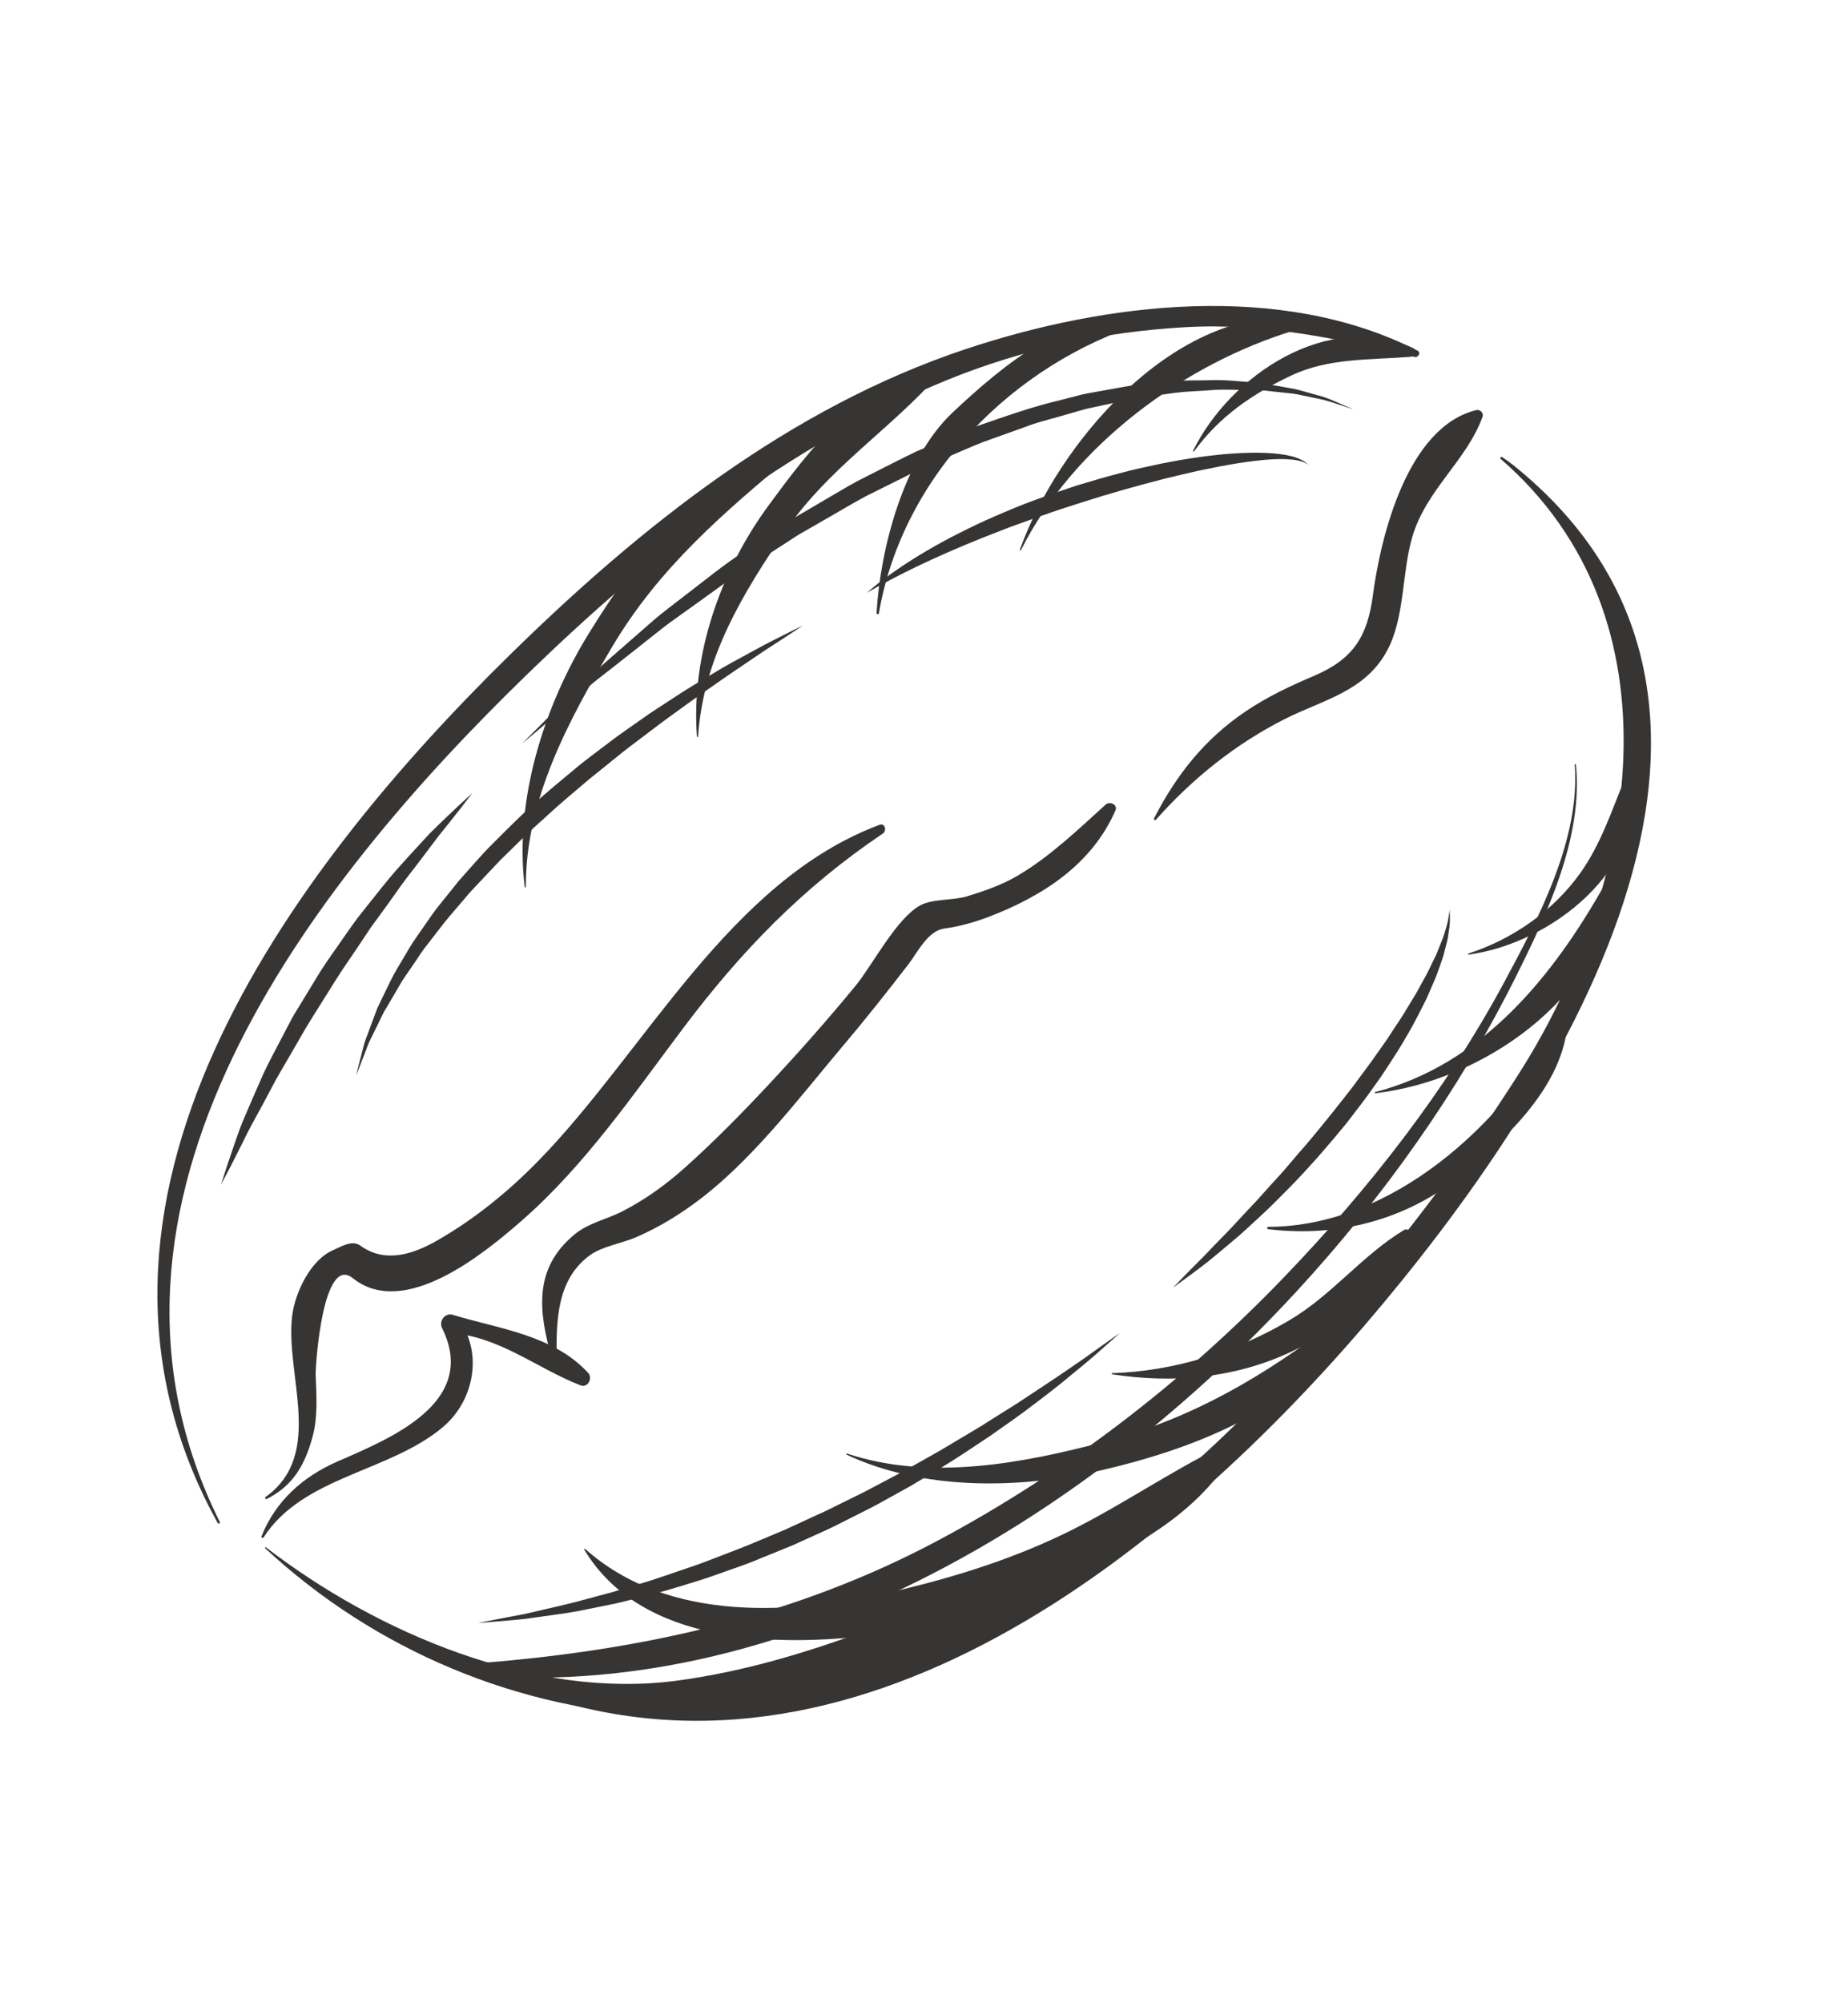 <svg width="108" height="117" viewBox="0 0 108 117" fill="none" xmlns="http://www.w3.org/2000/svg">
<path d="M87.7 26.801C98.49 36.159 95.654 51.825 88.853 62.569C85.732 67.498 82.196 72.16 78.396 76.582C66.436 90.504 49.116 103.902 29.746 97.617C29.317 97.476 29.147 98.108 29.547 98.271C48.961 106.255 67.826 91.326 79.832 77.311C90.884 64.407 105.998 41.35 88.495 27.212C88.266 27.028 88.031 26.856 87.785 26.695C87.723 26.651 87.643 26.748 87.7 26.801Z" fill="#373533"/>
<path d="M15.405 89.791C17.706 86.222 22.737 85.986 25.868 83.362C27.777 81.763 28.252 78.856 26.702 76.941C26.566 77.246 26.43 77.549 26.294 77.853C29.181 78.046 31.344 79.904 33.923 80.911C34.356 81.081 34.656 80.489 34.371 80.181C32.326 77.969 29.203 77.624 26.469 76.795C26.005 76.654 25.633 77.153 25.837 77.57C27.99 81.925 22.803 84.016 19.727 85.356C17.707 86.238 16.096 87.672 15.281 89.736C15.251 89.81 15.365 89.852 15.405 89.791Z" fill="#373533"/>
<path d="M32.531 79.354C32.505 77.191 32.517 74.711 34.496 73.299C35.224 72.779 36.35 72.62 37.183 72.256C38.379 71.735 39.427 71.116 40.486 70.353C43.865 67.92 46.645 64.18 49.317 61.021C50.616 59.487 51.863 57.907 53.093 56.314C53.613 55.642 54.217 54.361 55.184 54.233C56.086 54.112 57.013 53.846 57.86 53.519C60.982 52.308 63.817 50.47 65.189 47.333C65.335 46.998 64.859 46.779 64.624 46.986C62.98 48.468 61.4 50.003 59.481 51.139C58.556 51.685 57.531 52.038 56.509 52.352C55.703 52.596 54.503 52.489 53.785 52.876C52.396 53.624 50.983 56.375 50.01 57.562C48.369 59.56 46.652 61.494 44.888 63.381C43.344 65.033 41.756 66.646 40.077 68.152C38.935 69.178 37.737 70.045 36.37 70.75C35.474 71.209 34.403 71.424 33.605 72.075C31.159 74.07 31.467 76.591 32.26 79.38C32.302 79.524 32.533 79.514 32.531 79.354Z" fill="#373533"/>
<path d="M67.552 47.88C69.673 45.482 72.225 43.437 75.086 41.995C77.352 40.853 79.746 40.398 81.046 38.036C82.112 36.093 81.918 33.454 82.535 31.363C83.346 28.599 85.715 26.906 86.642 24.341C86.722 24.12 86.495 23.898 86.277 23.951C82.253 24.936 80.694 31.301 80.232 34.78C79.918 37.133 79.123 38.476 76.809 39.467C75.387 40.073 74.1 40.673 72.811 41.539C70.407 43.156 68.758 45.245 67.445 47.795C67.412 47.859 67.497 47.94 67.552 47.88Z" fill="#373533"/>
<path d="M15.592 87.547C17.157 86.757 17.829 85.531 18.276 83.88C18.581 82.75 18.495 81.484 18.449 80.326C18.426 79.751 18.863 73.24 20.619 74.652C23.642 77.075 28.345 73.159 30.454 71.324C34.155 68.104 36.997 63.942 39.927 60.05C43.321 55.542 46.911 51.836 51.599 48.68C51.834 48.521 51.72 48.056 51.408 48.172C42.618 51.45 37.724 61.385 31.481 67.78C29.717 69.587 27.742 71.197 25.548 72.452C24.125 73.265 22.5 73.797 21.048 72.744C20.573 72.398 19.902 72.831 19.48 73.01C18.147 73.572 17.244 75.501 17.077 76.835C16.645 80.285 19 84.936 15.527 87.426C15.457 87.477 15.511 87.588 15.592 87.547Z" fill="#373533"/>
<path d="M12.844 88.887C3.57 70.289 18.096 51.703 30.847 39.346C38.033 32.384 46.037 25.989 55.369 22.187C59.784 20.388 64.53 19.374 69.282 19.109C73.868 18.851 78.246 19.789 82.673 20.846C82.89 20.899 83.058 20.586 82.839 20.476C74.868 16.416 64.62 17.664 56.43 20.392C46.141 23.814 37.439 30.753 29.798 38.246C16.84 50.95 2.383 70.298 12.724 88.953C12.767 89.03 12.883 88.965 12.844 88.887Z" fill="#373533"/>
<path d="M15.498 90.427C21.913 96.382 30.293 99.913 39.065 100.251C47.272 100.566 56.738 97.036 62.652 91.336C63.092 90.912 62.564 90.301 62.053 90.516C54.763 93.548 47.475 97.1 39.563 98.159C31.196 99.275 22.041 95.372 15.541 90.372C15.509 90.35 15.47 90.399 15.498 90.427Z" fill="#373533"/>
<path d="M34.145 90.508C37.501 96.077 45.313 96.172 51.003 95.511C55.033 95.04 58.954 93.681 62.649 92.044C66.177 90.483 69.817 88.471 71.92 85.134C72.165 84.75 71.716 84.319 71.331 84.511C68.372 85.971 65.641 87.85 62.687 89.336C59.415 90.978 55.944 92.075 52.389 92.912C46.426 94.307 39.106 94.836 34.2 90.468C34.173 90.445 34.125 90.473 34.145 90.508Z" fill="#373533"/>
<path d="M49.475 84.96C53.96 87.063 59.534 86.969 64.268 85.893C69.228 84.763 76.012 82.387 78.546 77.557C78.714 77.231 78.345 76.966 78.069 77.174C73.861 80.364 69.766 82.81 64.598 84.19C59.801 85.47 54.34 86.509 49.504 84.897C49.467 84.884 49.441 84.944 49.475 84.96Z" fill="#373533"/>
<path d="M65 80.269C68.561 80.811 72.127 80.502 75.413 78.972C78.21 77.67 81.714 75.341 82.442 72.162C82.492 71.944 82.268 71.711 82.048 71.843C79.593 73.327 77.841 75.651 75.321 77.13C72.191 78.969 68.628 80.081 64.999 80.201C64.954 80.203 64.956 80.264 65 80.269Z" fill="#373533"/>
<path d="M74.116 71.791C78.234 72.292 82.263 71.23 85.485 68.583C88.144 66.4 91.382 63.352 91.615 59.692C91.63 59.458 91.284 59.346 91.169 59.558C87.877 65.696 81.342 71.631 74.122 71.655C74.031 71.654 74.03 71.781 74.116 71.791Z" fill="#373533"/>
<path d="M80.382 63.851C86.667 63.112 93.475 58.387 94.5 51.829C94.562 51.446 93.979 51.309 93.805 51.618C90.777 57.008 86.629 62.162 80.368 63.784C80.321 63.796 80.34 63.855 80.382 63.851Z" fill="#373533"/>
<path d="M92.031 44.661C92.359 49.015 89.916 53.638 87.927 57.332C84.518 63.673 80.009 69.431 75.027 74.609C69.176 80.692 62.341 85.952 54.893 89.933C46.513 94.412 37.569 96.374 28.178 97.122C27.703 97.162 27.658 97.838 28.151 97.876C46.407 99.214 63.878 88.33 75.791 75.405C80.829 69.937 85.22 63.775 88.552 57.119C90.388 53.456 92.542 48.877 92.098 44.656C92.094 44.614 92.029 44.623 92.031 44.661Z" fill="#373533"/>
<path d="M65.443 77.86C65.443 77.86 64.962 78.299 64.1 79.053C63.676 79.43 63.136 79.867 62.521 80.373C61.909 80.888 61.2 81.44 60.415 82.027C59.642 82.633 58.764 83.229 57.844 83.878C56.905 84.496 55.927 85.174 54.869 85.799C54.345 86.114 53.807 86.437 53.265 86.762C52.713 87.069 52.152 87.379 51.589 87.691C51.027 88.008 50.441 88.292 49.856 88.588C49.274 88.877 48.693 89.187 48.092 89.454C47.495 89.723 46.897 89.992 46.302 90.262C45.699 90.507 45.093 90.756 44.495 90.997C43.902 91.252 43.3 91.466 42.698 91.673C42.102 91.878 41.516 92.106 40.93 92.286C39.756 92.648 38.62 93.008 37.522 93.267C36.977 93.403 36.447 93.547 35.93 93.663C35.412 93.767 34.911 93.868 34.429 93.964C33.468 94.179 32.573 94.287 31.784 94.398C31.389 94.453 31.019 94.507 30.681 94.554C30.336 94.586 30.021 94.616 29.736 94.643C28.596 94.746 27.947 94.789 27.947 94.789C27.947 94.789 28.586 94.656 29.706 94.446C29.986 94.392 30.296 94.336 30.635 94.272C30.967 94.197 31.331 94.112 31.718 94.021C32.488 93.84 33.358 93.653 34.295 93.389C34.766 93.262 35.257 93.131 35.761 92.996C36.264 92.844 36.78 92.688 37.316 92.526C38.386 92.219 39.486 91.811 40.636 91.427C41.211 91.232 41.781 90.991 42.364 90.774C42.948 90.55 43.538 90.328 44.126 90.078C44.711 89.83 45.304 89.582 45.897 89.335C46.484 89.064 47.071 88.793 47.658 88.522C48.253 88.264 48.828 87.966 49.406 87.682C49.983 87.394 50.565 87.124 51.124 86.813C51.686 86.516 52.246 86.222 52.797 85.93C53.341 85.622 53.881 85.316 54.41 85.02C54.941 84.729 55.449 84.416 55.952 84.117C56.457 83.815 56.952 83.531 57.424 83.237C58.361 82.63 59.271 82.096 60.079 81.546C60.889 81.005 61.642 80.523 62.291 80.069C62.944 79.621 63.52 79.236 63.977 78.894C64.906 78.231 65.443 77.86 65.443 77.86Z" fill="#373533"/>
<path d="M84.724 53.127C84.724 53.127 84.728 53.237 84.729 53.441C84.734 53.648 84.753 53.946 84.679 54.329C84.645 54.52 84.631 54.744 84.575 54.966C84.514 55.194 84.45 55.437 84.384 55.697C84.321 55.964 84.21 56.226 84.117 56.511C84.016 56.796 83.913 57.099 83.771 57.4C83.64 57.703 83.505 58.019 83.36 58.346C83.201 58.664 83.032 58.99 82.861 59.329C82.516 60.002 82.114 60.691 81.681 61.394C81.234 62.084 80.782 62.812 80.267 63.503C79.776 64.216 79.225 64.901 78.694 65.6C78.139 66.279 77.573 66.949 77.004 67.596C76.422 68.237 75.857 68.871 75.272 69.45C74.695 70.034 74.139 70.597 73.58 71.103C73.024 71.611 72.511 72.105 72.003 72.516C71.501 72.944 71.037 73.326 70.624 73.662C70.209 73.995 69.829 74.266 69.524 74.497C68.91 74.947 68.554 75.204 68.554 75.204C68.554 75.204 68.859 74.89 69.391 74.341C69.661 74.074 69.987 73.744 70.359 73.369C70.725 72.983 71.138 72.551 71.595 72.09C72.056 71.63 72.516 71.095 73.034 70.557C73.553 70.024 74.059 69.424 74.61 68.829C75.168 68.242 75.681 67.574 76.251 66.947C76.803 66.301 77.35 65.629 77.89 64.956C78.421 64.278 78.973 63.612 79.464 62.92C79.977 62.239 80.463 61.563 80.922 60.9C81.162 60.572 81.358 60.227 81.581 59.909C81.797 59.584 82.011 59.269 82.195 58.949C82.386 58.633 82.574 58.327 82.755 58.028C82.923 57.723 83.085 57.43 83.241 57.145C83.406 56.866 83.528 56.586 83.66 56.323C83.782 56.055 83.927 55.812 84.013 55.566C84.209 55.082 84.389 54.66 84.479 54.297C84.6 53.941 84.646 53.641 84.675 53.438C84.708 53.238 84.724 53.127 84.724 53.127Z" fill="#373533"/>
<path d="M85.837 55.755C90.707 55.072 96.141 50.796 95.531 45.398C95.495 45.095 95.093 45.162 95.003 45.38C94.198 47.307 93.586 49.249 92.368 50.973C90.797 53.19 88.383 54.865 85.824 55.688C85.78 55.702 85.793 55.761 85.837 55.755Z" fill="#373533"/>
<path d="M30.732 51.797C30.707 46.697 33.238 42.065 35.766 37.794C38.52 33.143 42.315 29.921 46.391 26.528C46.626 26.333 46.398 25.926 46.11 26.003C40.945 27.413 37.093 32.662 34.422 36.978C31.787 41.235 30.044 46.761 30.666 51.802C30.671 51.842 30.735 51.834 30.732 51.797Z" fill="#373533"/>
<path d="M40.798 43.018C41.089 38.456 43.413 34.633 45.94 30.954C48.412 27.36 51.931 25.151 54.78 21.978C54.966 21.771 54.803 21.473 54.531 21.511C50.446 22.074 47.192 26.424 44.926 29.508C42.121 33.325 40.375 38.247 40.73 43.015C40.734 43.057 40.795 43.061 40.798 43.018Z" fill="#373533"/>
<path d="M51.362 35.827C52.736 27.788 59.206 21.233 66.912 18.839C67.171 18.758 67.142 18.391 66.867 18.367C62.638 17.974 58.565 21.369 55.68 24.084C52.816 26.774 51.444 32.024 51.227 35.804C51.223 35.882 51.349 35.903 51.362 35.827Z" fill="#373533"/>
<path d="M59.665 32.132C62.734 26.005 69.23 21.231 75.679 19.287C76.081 19.164 76.047 18.567 75.606 18.543C68.443 18.146 61.807 25.936 59.605 32.101C59.592 32.138 59.648 32.166 59.665 32.132Z" fill="#373533"/>
<path d="M27.602 46.32C27.602 46.32 27.341 46.659 26.884 47.256C26.652 47.548 26.368 47.907 26.043 48.317C25.71 48.715 25.356 49.188 24.975 49.697C24.59 50.208 24.174 50.761 23.724 51.334C23.285 51.917 22.856 52.558 22.382 53.197C22.148 53.517 21.909 53.845 21.668 54.176C21.439 54.518 21.209 54.864 20.979 55.209C20.517 55.907 20.018 56.595 19.574 57.315C19.123 58.035 18.672 58.755 18.229 59.459C17.781 60.165 17.389 60.892 16.985 61.575C16.593 62.269 16.18 62.919 15.852 63.575C15.515 64.222 15.183 64.827 14.875 65.386C14.559 65.945 14.309 66.475 14.076 66.941C13.841 67.404 13.634 67.811 13.466 68.144C13.117 68.807 12.915 69.189 12.915 69.189C12.915 69.189 13.048 68.779 13.277 68.066C13.398 67.71 13.546 67.277 13.713 66.784C13.887 66.29 14.07 65.727 14.339 65.14C14.589 64.548 14.865 63.902 15.166 63.231C15.449 62.545 15.813 61.855 16.189 61.143C16.377 60.782 16.567 60.421 16.759 60.053C16.949 59.681 17.143 59.311 17.373 58.954C17.814 58.228 18.261 57.494 18.71 56.757C19.17 56.033 19.684 55.342 20.163 54.642C20.406 54.292 20.648 53.95 20.894 53.617C21.151 53.292 21.407 52.969 21.659 52.652C22.161 52.021 22.645 51.412 23.127 50.854C23.62 50.297 24.095 49.782 24.531 49.309C24.75 49.073 24.96 48.847 25.159 48.631C25.37 48.426 25.568 48.234 25.754 48.05C26.133 47.691 26.463 47.376 26.735 47.118C27.286 46.611 27.602 46.32 27.602 46.32Z" fill="#373533"/>
<path d="M79.091 23.903C79.091 23.903 78.886 23.837 78.504 23.712C78.122 23.595 77.567 23.374 76.833 23.245C76.465 23.172 76.067 23.074 75.625 22.998C75.178 22.951 74.698 22.898 74.181 22.842C73.667 22.765 73.112 22.787 72.532 22.771C71.951 22.762 71.342 22.733 70.707 22.793C70.07 22.844 69.408 22.852 68.727 22.937C68.047 23.031 67.344 23.127 66.621 23.228C65.901 23.338 65.172 23.527 64.423 23.676C64.048 23.767 63.666 23.825 63.291 23.931C62.914 24.041 62.535 24.149 62.152 24.258C61.391 24.489 60.598 24.66 59.835 24.965C59.064 25.241 58.283 25.52 57.495 25.802C56.716 26.101 55.949 26.456 55.167 26.785L53.999 27.286C53.614 27.467 53.239 27.669 52.857 27.859C52.097 28.237 51.335 28.618 50.578 28.994C49.83 29.395 49.107 29.834 48.379 30.247C48.016 30.456 47.653 30.665 47.294 30.872C46.93 31.072 46.574 31.281 46.231 31.514C45.54 31.96 44.86 32.4 44.187 32.837C42.825 33.676 41.598 34.617 40.398 35.467C39.807 35.899 39.214 36.298 38.67 36.725C38.128 37.154 37.604 37.568 37.101 37.967C36.598 38.362 36.114 38.744 35.656 39.106C35.195 39.465 34.748 39.797 34.361 40.147C33.568 40.83 32.878 41.423 32.31 41.912C31.163 42.88 30.509 43.435 30.509 43.435C30.509 43.435 31.106 42.824 32.173 41.766C32.709 41.238 33.36 40.598 34.106 39.861C34.849 39.122 35.758 38.367 36.725 37.511C37.212 37.087 37.717 36.645 38.242 36.187C38.77 35.73 39.355 35.311 39.935 34.853C41.114 33.956 42.316 32.956 43.681 32.082C44.351 31.628 45.031 31.168 45.721 30.701C46.398 30.219 47.151 29.829 47.877 29.387C48.614 28.964 49.344 28.513 50.098 28.103C50.866 27.713 51.638 27.322 52.409 26.931C52.798 26.741 53.18 26.543 53.572 26.359L54.765 25.856C55.562 25.527 56.346 25.174 57.142 24.873C58.752 24.316 60.332 23.753 61.919 23.383C62.311 23.282 62.7 23.18 63.086 23.08C63.47 22.975 63.865 22.928 64.25 22.851C65.021 22.723 65.768 22.556 66.508 22.469C67.25 22.395 67.971 22.325 68.669 22.254C69.366 22.202 70.046 22.224 70.694 22.208C71.344 22.177 71.966 22.229 72.557 22.279C73.146 22.336 73.708 22.349 74.223 22.464C74.745 22.554 75.229 22.642 75.677 22.721C76.122 22.827 76.526 22.956 76.891 23.055C77.627 23.23 78.148 23.514 78.526 23.661C78.894 23.817 79.091 23.903 79.091 23.903Z" fill="#373533"/>
<path d="M46.917 36.536C46.917 36.536 46.426 36.87 45.554 37.435C45.115 37.712 44.588 38.057 43.994 38.463C43.399 38.873 42.72 39.318 41.995 39.828C41.269 40.333 40.48 40.878 39.662 41.478C38.834 42.064 37.987 42.715 37.107 43.382C36.217 44.04 35.353 44.784 34.444 45.499C33.563 46.254 32.651 46.995 31.8 47.802C30.911 48.576 30.087 49.408 29.258 50.217C28.863 50.634 28.468 51.052 28.081 51.462C27.885 51.668 27.693 51.872 27.502 52.076C27.321 52.286 27.141 52.498 26.964 52.706C26.61 53.127 26.249 53.529 25.92 53.945C25.596 54.363 25.281 54.771 24.972 55.171C24.651 55.559 24.405 55.983 24.13 56.37C23.871 56.763 23.588 57.129 23.372 57.511C23.15 57.889 22.937 58.256 22.736 58.602C22.632 58.774 22.532 58.943 22.434 59.106C22.35 59.276 22.27 59.441 22.191 59.603C22.034 59.926 21.886 60.228 21.751 60.505C21.607 60.784 21.489 61.043 21.408 61.287C21.041 62.251 20.815 62.806 20.815 62.806C20.815 62.806 20.951 62.23 21.218 61.221C21.277 60.964 21.371 60.691 21.486 60.4C21.596 60.104 21.715 59.786 21.841 59.445C21.905 59.275 21.972 59.098 22.038 58.917C22.121 58.742 22.207 58.56 22.292 58.378C22.473 58.008 22.66 57.622 22.858 57.218C23.052 56.812 23.31 56.423 23.55 56C23.801 55.587 24.039 55.142 24.343 54.728C24.638 54.304 24.941 53.869 25.248 53.425C25.557 52.982 25.923 52.567 26.268 52.125C26.442 51.907 26.62 51.686 26.799 51.463C26.987 51.249 27.177 51.036 27.368 50.819C27.754 50.388 28.139 49.945 28.546 49.523C29.38 48.693 30.211 47.834 31.108 47.04C31.982 46.23 32.915 45.485 33.815 44.73C34.272 44.359 34.741 44.013 35.197 43.666C35.654 43.316 36.109 42.973 36.567 42.656C37.024 42.334 37.473 42.02 37.912 41.711C38.356 41.409 38.802 41.129 39.228 40.849C40.078 40.279 40.912 39.788 41.68 39.331C42.436 38.863 43.163 38.486 43.799 38.136C44.433 37.784 44.992 37.493 45.455 37.262C46.382 36.793 46.917 36.536 46.917 36.536Z" fill="#373533"/>
<path d="M76.455 27.151C76.455 27.151 76.433 27.134 76.388 27.108C76.341 27.085 76.283 27.028 76.187 26.993C76.004 26.923 75.727 26.851 75.356 26.832C74.621 26.766 73.559 26.866 72.3 27.064C71.673 27.164 70.991 27.296 70.275 27.445C69.561 27.591 68.811 27.783 68.036 27.965C66.489 28.364 64.847 28.819 63.225 29.341C62.413 29.597 61.602 29.863 60.813 30.144C60.025 30.43 59.243 30.692 58.499 30.988C57.009 31.558 55.633 32.139 54.47 32.671C53.891 32.943 53.357 33.188 52.893 33.426C52.426 33.659 52.025 33.87 51.692 34.048C51.032 34.408 50.655 34.617 50.655 34.617C50.655 34.617 50.737 34.549 50.894 34.421C51.054 34.298 51.276 34.095 51.583 33.873C52.183 33.419 53.074 32.802 54.197 32.147C54.758 31.817 55.373 31.479 56.039 31.146C56.702 30.811 57.409 30.466 58.156 30.148C58.901 29.825 59.674 29.498 60.475 29.208C61.274 28.912 62.091 28.63 62.915 28.361C63.743 28.11 64.573 27.864 65.397 27.65C66.221 27.424 67.041 27.256 67.835 27.084C69.428 26.765 70.935 26.551 72.237 26.477C73.537 26.399 74.637 26.448 75.387 26.626C75.763 26.7 76.043 26.842 76.221 26.948C76.308 26.998 76.356 27.066 76.397 27.098C76.434 27.131 76.455 27.151 76.455 27.151Z" fill="#373533"/>
<path d="M69.786 26.358C71.275 24.312 73.192 23.008 75.452 21.937C77.648 20.894 80.08 21.03 82.434 20.839C82.669 20.819 82.868 20.46 82.587 20.334C77.635 18.08 71.905 21.898 69.728 26.324C69.707 26.364 69.76 26.395 69.786 26.358Z" fill="#373533"/>
</svg>
